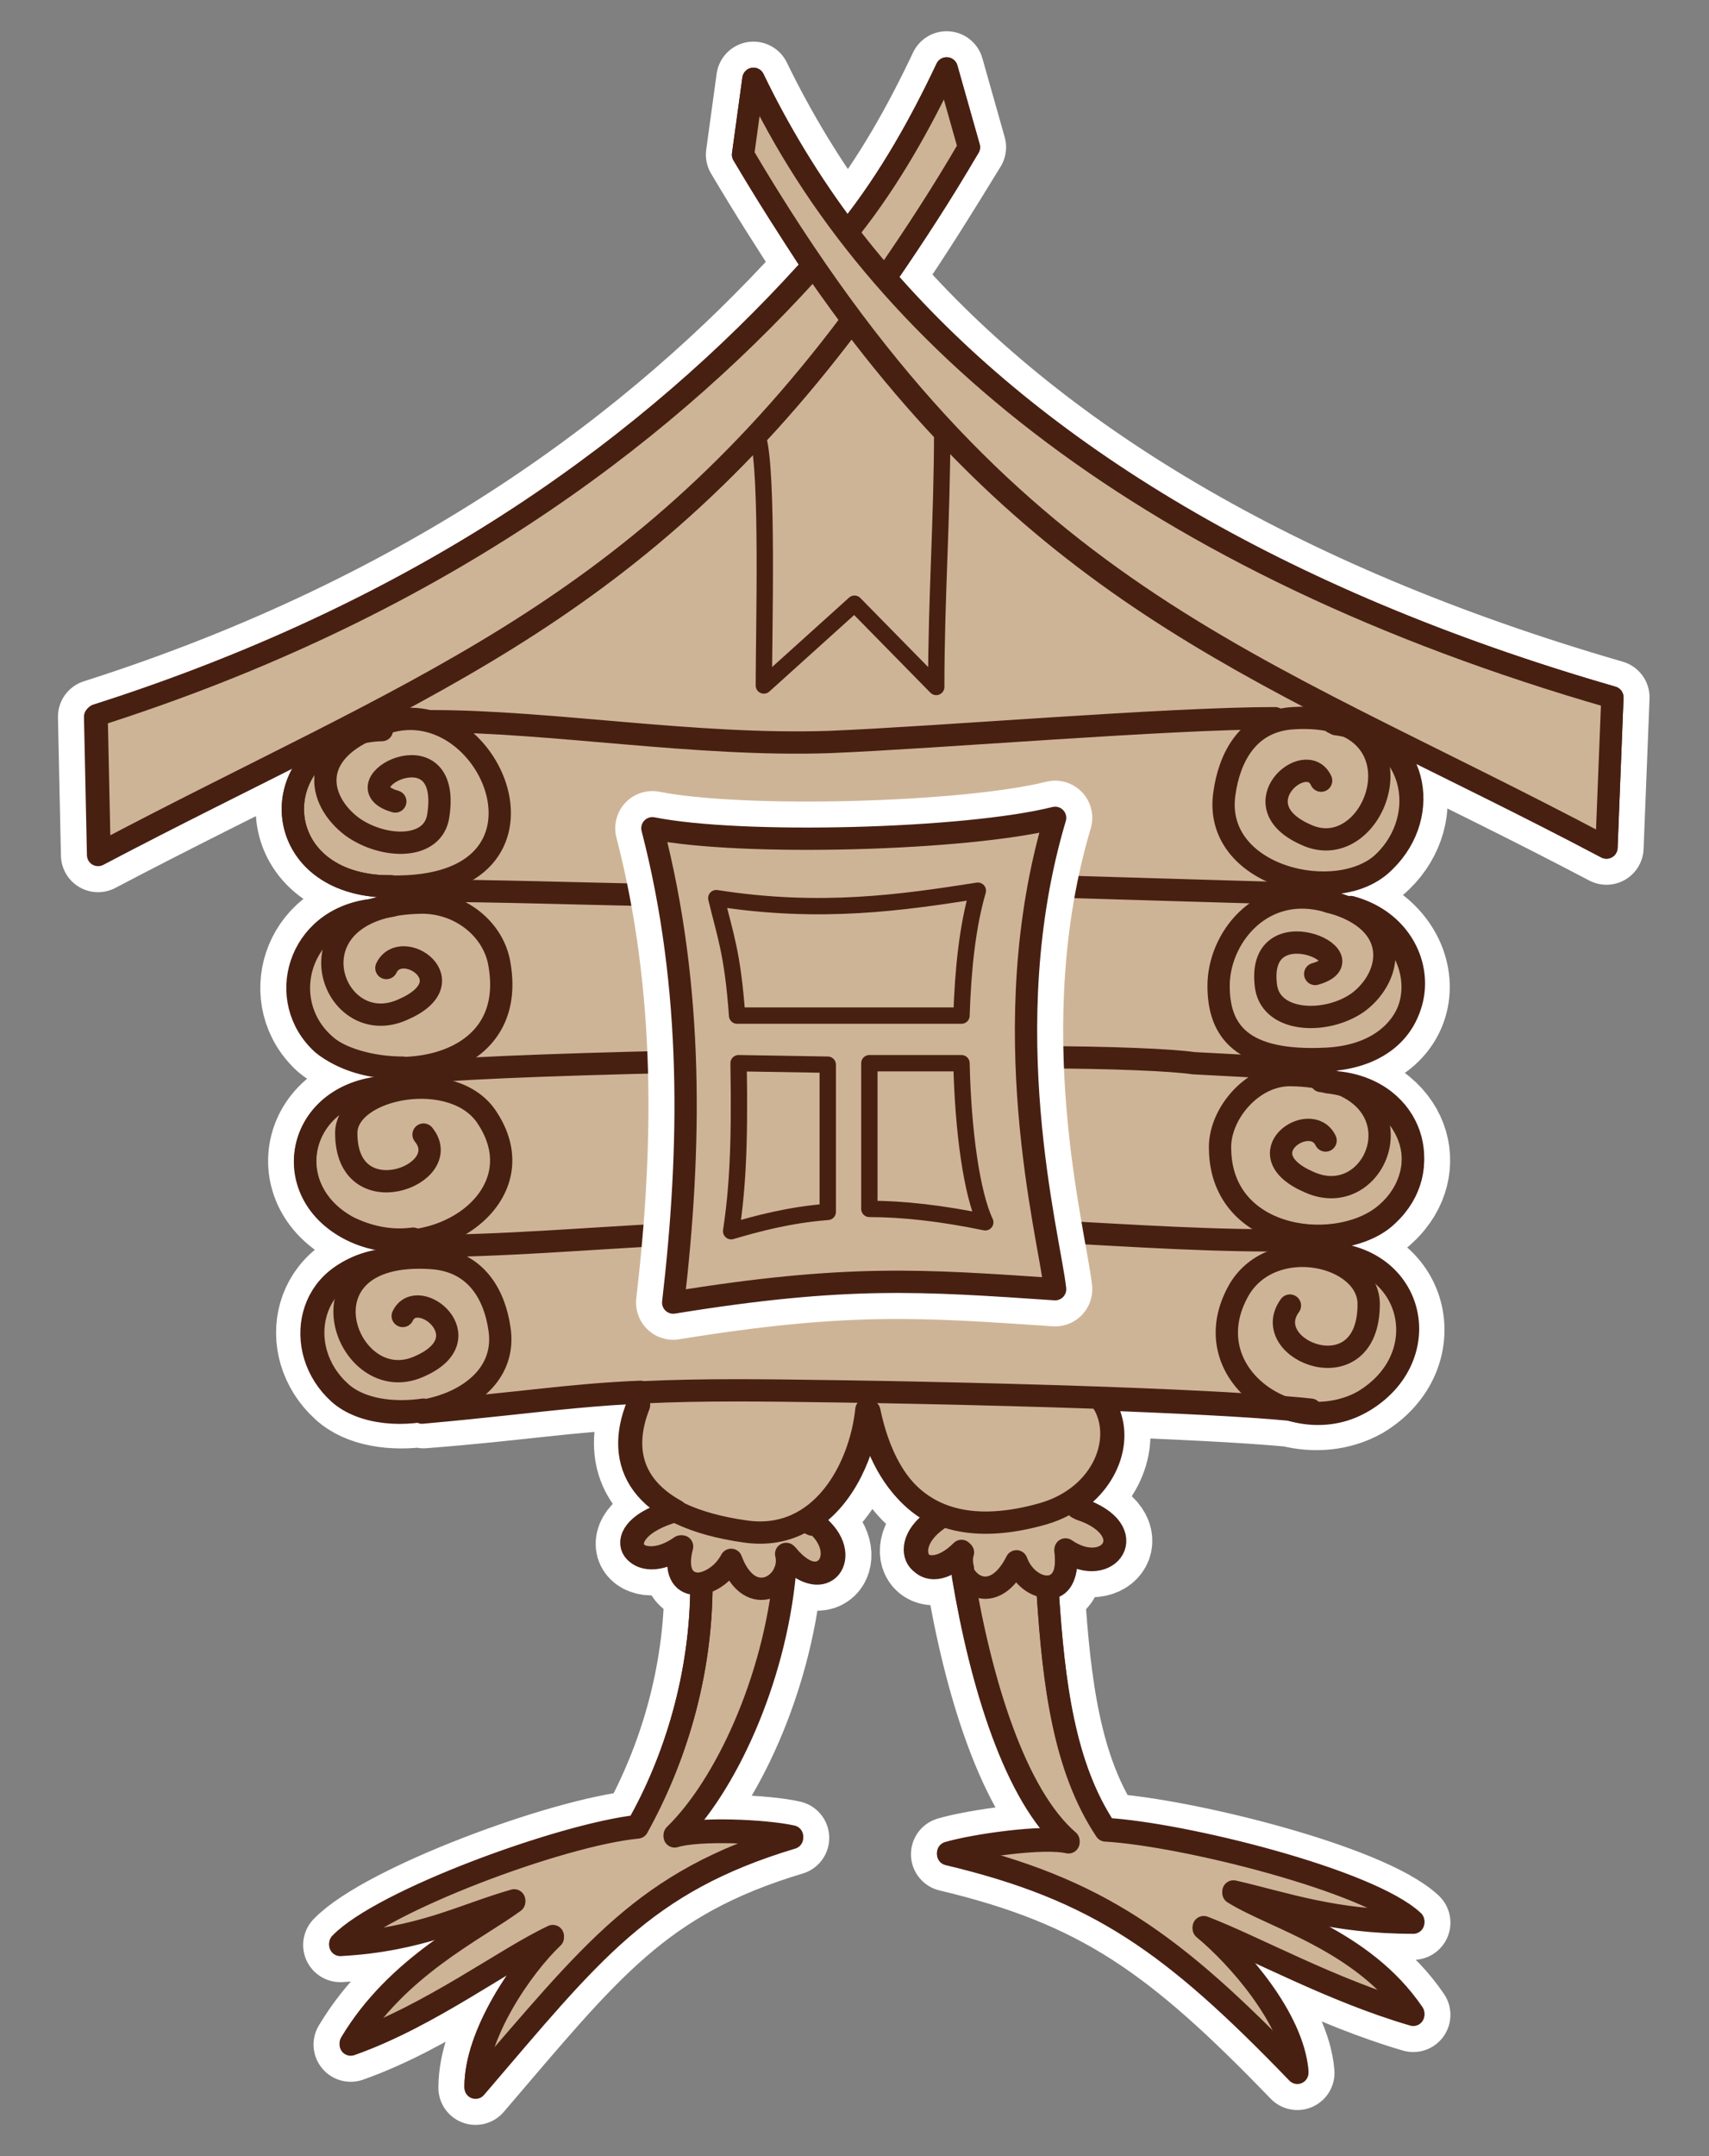 <?xml version="1.0" encoding="UTF-8"?> <!-- Generator: Adobe Illustrator 26.4.1, SVG Export Plug-In . SVG Version: 6.00 Build 0) --> <svg xmlns="http://www.w3.org/2000/svg" xmlns:xlink="http://www.w3.org/1999/xlink" id="Слой_1" x="0px" y="0px" viewBox="0 0 115 145" style="enable-background:new 0 0 115 145;" xml:space="preserve"><rect x="0" y="0" width="115" height="145" fill="#808080" stroke="none"/> <style type="text/css"> .st0{fill-rule:evenodd;clip-rule:evenodd;fill:none;stroke:#FFFFFF;stroke-width:5;stroke-linecap:round;stroke-linejoin:round;stroke-miterlimit:22.926;} .st1{fill-rule:evenodd;clip-rule:evenodd;fill:#CEB496;stroke:#482012;stroke-width:1.5;stroke-linecap:round;stroke-linejoin:round;stroke-miterlimit:22.926;} .st2{fill:none;stroke:#482012;stroke-width:1.5;stroke-linecap:round;stroke-linejoin:round;stroke-miterlimit:22.926;} .st3{fill:none;stroke:#482012;stroke-width:1.1;stroke-linecap:round;stroke-linejoin:round;stroke-miterlimit:22.926;} .st4{fill:none;stroke:#FFFFFF;stroke-width:5;stroke-linecap:round;stroke-linejoin:round;stroke-miterlimit:22.926;} .st5{fill-rule:evenodd;clip-rule:evenodd;fill:#CEB496;stroke:#482012;stroke-width:1.1;stroke-linecap:round;stroke-linejoin:round;stroke-miterlimit:22.926;} </style> <g> <path class="st0" d="M47.2,106.5L47.2,106.5c-1,0.1-1.8-0.6-1.3-2.5c-3.1,2.3-5.4-1-0.4-2.4l0,0c-3.1-1.7-3.6-4.3-2.5-7.1 c0-0.3,0-0.6,0.1-0.9c-4.9,0.2-8.1,0.8-14.6,1.3l0-0.1c-2.1,0.3-4.3,0-5.6-1.2c-3.2-2.9-2.2-8.3,3.1-8.9c0.7-0.1,1.3-0.2,1.9-0.2 l-0.1-1.2c-1.5,0.2-3-0.1-4.4-0.8c-5.1-2.8-3.1-9.9,3.8-9.4l-0.1-1.3c-2.1,0-4.2-0.6-5.4-1.6c-3.2-2.9-1.7-8.4,3.3-9 c0.3-0.1,0.8-0.2,1.4-0.3l-0.1-1.3c-0.2,0-0.4,0-0.6,0c-7.5-0.4-7.8-8.6-1.8-10.2c0.1-0.1,1.1-0.3,1.8-0.3l-0.1-2.5l20.6-15.9 l10.4-11.7l23.6,20.7l9.6,5.9l-0.1,3c0.1,0,0.2,0,0.2,0.1c5.4,0.7,6.4,6.2,3.2,9.3c-0.9,0.9-2.3,1.4-3.8,1.4l0,1.2 c0.2,0.1,0.5,0.1,1,0.3c6.5,1.8,6.5,10-1,10.4c-0.1,0-0.2,0-0.4,0l0,1.4c0.2,0,0.4,0.1,0.6,0.1c5.7,0.8,7.1,5.9,3.9,8.9 c-1.1,1.1-3,1.6-4.9,1.6l0,1.1c0.4,0,0.6,0,0.9,0c5.8,0.3,7.2,6.9,2.4,9.8c-1.6,0.9-3.4,1-5,0.6c-3.2-0.3-7.8-0.5-12.7-0.7 c0,0.1,0.1,0.2,0.2,0.3c1.3,2,0.5,5-2.1,6.7c0.2,0.1,0.4,0.3,0.5,0.4c4.3,1.4,1.9,4.8-1,2.8c0.2,1.8-0.4,2.5-1.2,2.5 c0,0.1,0,0.2,0,0.3c0.4,6.2,1.1,11.8,3.9,16c5.2,0.3,17.7,3.4,20.7,6.2c-5.4,0-8.6-1.2-12.1-2c2.7,1.7,8.7,3.2,12.1,8.2 c-5.5-1.6-10.7-4.5-14.1-5.8c2.3,1.9,6,6.1,6.3,9.7c-8.4-8.7-13.4-12.3-23.5-14.7c1.7-0.5,6.4-1.2,8.1-0.8 c-3.6-3.1-5.9-10.7-7.1-17.9c0-0.1,0-0.3,0-0.5c-0.1-0.4-0.1-0.8,0-1.1c-2.6,2.7-4.7-0.4-1.4-2.4c-3.2-1.3-4.4-4.7-4.9-7.1 c-0.3,2.6-1.6,5.8-4,7.3c0,0.3,0.1,0.4,0.4,0.3c2.7,2.1,0.5,5-1.9,2.1c0.1,0.5,0,0.9-0.2,1.3c-0.7,7.2-4,14.3-7.4,17.6 c1.6-0.5,6.2-0.3,7.9,0.1c-10,3-13.5,7.7-21.3,16.8c0-3.6,3.1-8.1,5.2-10.1c-3.2,1.4-8.2,5.3-13.6,7.2c3.1-5.2,8.4-7.7,11-9.6 c-3.4,1-6.3,2.6-11.7,2.9c2.8-2.9,14.8-7.4,20-7.9C45.4,118.4,47.2,112.7,47.2,106.5L47.2,106.5z"></path> <path class="st0" d="M50,10.4l0.7-5.1c1.7,3.5,3.8,7,6.3,10.3l0.2-0.2C59.9,12,62,8.2,63.7,4.6l1.5,5.3c-1.9,3.1-3.7,6-5.5,8.6 l-0.1,0.2c10.1,11.6,26.1,21.6,48.9,28.2l-0.4,10.1c-20.9-11-35.8-15.5-50.8-35.4l-0.1,0.1c-15,20-29.7,24.8-50.6,35.8l-0.2-9.3 c22.6-7.2,37.7-18.7,47.8-29.8l0.5-0.5C53.2,15.6,51.6,13.1,50,10.4L50,10.4z"></path> <path class="st1" d="M47.2,106.5L47.2,106.5c-1,0.1-1.8-0.6-1.3-2.5c-3.1,2.3-5.4-1-0.4-2.4l0,0c-3.1-1.7-3.6-4.3-2.5-7.1 c0-0.3,0-0.6,0.1-0.9c-4.9,0.2-8.1,0.8-14.6,1.3l0-0.1c-2.1,0.3-4.3,0-5.6-1.2c-3.2-2.9-2.2-8.3,3.1-8.9c0.7-0.1,1.3-0.2,1.9-0.2 l-0.1-1.2c-1.5,0.2-3-0.1-4.4-0.8c-5.1-2.8-3.1-9.9,3.8-9.4l-0.1-1.3c-2.1,0-4.2-0.6-5.4-1.6c-3.2-2.9-1.7-8.4,3.3-9 c0.3-0.1,0.8-0.2,1.4-0.3l-0.1-1.3c-0.2,0-0.4,0-0.6,0c-7.5-0.4-7.8-8.6-1.8-10.2c0.1-0.1,1.1-0.3,1.8-0.3l-0.1-2.5l20.6-15.9 l10.4-11.7l23.6,20.7l9.6,5.9l-0.1,3c0.1,0,0.2,0,0.2,0.1c5.4,0.7,6.4,6.2,3.2,9.3c-0.9,0.9-2.3,1.4-3.8,1.4l0,1.2 c0.2,0.1,0.5,0.1,1,0.3c6.5,1.8,6.5,10-1,10.4c-0.1,0-0.2,0-0.4,0l0,1.4c0.2,0,0.4,0.1,0.6,0.1c5.7,0.8,7.1,5.9,3.9,8.9 c-1.1,1.1-3,1.6-4.9,1.6l0,1.1c0.4,0,0.6,0,0.9,0c5.8,0.3,7.2,6.9,2.4,9.8c-1.6,0.9-3.4,1-5,0.6c-3.2-0.3-7.8-0.5-12.7-0.7 c0,0.1,0.1,0.2,0.2,0.3c1.3,2,0.5,5-2.1,6.7c0.2,0.1,0.4,0.3,0.5,0.4c4.3,1.4,1.9,4.8-1,2.8c0.2,1.8-0.4,2.5-1.2,2.5 c0,0.1,0,0.2,0,0.3c0.4,6.2,1.1,11.8,3.9,16c5.2,0.3,17.7,3.4,20.7,6.2c-5.4,0-8.6-1.2-12.1-2c2.7,1.7,8.7,3.2,12.1,8.2 c-5.5-1.6-10.7-4.5-14.1-5.8c2.3,1.9,6,6.1,6.3,9.7c-8.4-8.7-13.4-12.3-23.5-14.7c1.7-0.5,6.4-1.2,8.1-0.8 c-3.6-3.1-5.9-10.7-7.1-17.9c0-0.1,0-0.3,0-0.5c-0.1-0.4-0.1-0.8,0-1.1c-2.6,2.7-4.7-0.4-1.4-2.4c-3.2-1.3-4.4-4.7-4.9-7.1 c-0.3,2.6-1.6,5.8-4,7.3c0,0.3,0.1,0.4,0.4,0.3c2.7,2.1,0.5,5-1.9,2.1c0.1,0.5,0,0.9-0.2,1.3c-0.7,7.2-4,14.3-7.4,17.6 c1.6-0.5,6.2-0.3,7.9,0.1c-10,3-13.5,7.7-21.3,16.8c0-3.6,3.1-8.1,5.2-10.1c-3.2,1.4-8.2,5.3-13.6,7.2c3.1-5.2,8.4-7.7,11-9.6 c-3.4,1-6.3,2.6-11.7,2.9c2.8-2.9,14.8-7.4,20-7.9C45.4,118.4,47.2,112.7,47.2,106.5L47.2,106.5z"></path> <path class="st1" d="M50,10.4l0.7-5.1c1.7,3.5,3.8,7,6.3,10.3l0.2-0.2C59.9,12,62,8.2,63.7,4.6l1.5,5.3c-1.9,3.1-3.7,6-5.5,8.6 l-0.1,0.2c10.1,11.6,26.1,21.6,48.9,28.2l-0.4,10.1c-20.9-11-35.8-15.5-50.8-35.4l-0.1,0.1c-15,20-29.7,24.8-50.6,35.8l-0.2-9.3 c22.6-7.2,37.7-18.7,47.8-29.8l0.5-0.5C53.2,15.6,51.6,13.1,50,10.4L50,10.4z"></path> <path class="st2" d="M26.6,53.9c-3.9-1.1,3.8-5.2,2.9,0.9c-0.3,2.4-3.7,2.3-5.8,0.8c-2.4-1.8-3.1-5.3,2.3-7 c7.2-2.3,12.9,11.7-0.3,11c-7.5-0.4-7.8-8.6-1.8-10.2 M26,65.1c1-2.1,5.5,0.9,1.1,2.8c-4.9,2.2-8.1-7.1,1.3-7.2 c2.6,0,4.8,1.8,5.2,4.1c1.4,7.8-8.7,8.3-11.8,5.4c-3.2-2.9-1.7-8.4,3.3-9 M28.5,76.3c2.2,2.7-5.2,5.5-5.2-0.1c0-3.1,7.3-4.5,9.5-1 c3.6,5.5-4.1,10.3-9.4,7.4c-5.1-2.8-3.1-9.9,3.5-9.4 M27.1,88.5c1-2.1,5.5,1.5,1.1,3.4c-4.9,2.2-8.6-7.9,0.8-7.3 c3.2,0.2,4.3,2.7,4.6,4.7c0.9,5.4-7.7,7.2-10.8,4.4c-3.2-2.9-2.2-8.3,2.8-8.8 M88.5,65.5c3.9-1.1-4.1-4.6-3.3,0.9 c0.4,2.4,4.1,2.5,6.2,1c2.4-1.8,3-5.7-2.5-6.9c-4.1-0.9-6.9,2.6-6.9,5.8c0,3,1.5,5.2,7.3,4.9c7.5-0.4,7.5-8.6,1.6-10.2 M89.2,76.7 c-1-2.1-5.5,0.9-1.1,2.8c4.9,2.2,8.1-7.1-1.3-7.2c-2.6,0-4.8,2.7-4.7,5c0.1,6.3,8.2,7.1,11.3,4.2c3.2-2.9,1.7-8.1-3.3-8.7 M86.8,87.8c-2.2,3,5.3,6,5.3-0.1c0-3.3-6.4-4.8-8.7-1c-3.3,5.7,3.8,10.4,8.4,7.5C97,91,95,83.8,88.3,84.3 M88.9,52.5 c-1-2.2-5.5,1.6-1.1,3.6c4.9,2.4,8.6-8.4-0.8-7.8c-3.2,0.2-4.3,2.9-4.6,5c-0.9,5.7,7.7,7.7,10.8,4.6c3.2-3.1,2.2-8.6-2.9-9.2"></path> <path class="st1" d="M57.3,21.6l2.4-3.1c1.8-2.6,3.7-5.5,5.5-8.6l-1.5-5.3C62,8.2,59.9,12,57.2,15.4l-2.9,3 C44.2,29.5,29.1,40.9,6.5,48.1l0.2,9.3C27.5,46.4,42.3,41.6,57.3,21.6L57.3,21.6z"></path> <path class="st1" d="M50,10.4l0.7-5.1c8.1,17.2,26.5,32.6,57.8,41.6l-0.4,10.1C83.8,44.1,67.6,40.2,50,10.4L50,10.4z"></path> <path class="st2" d="M29,48.5c8.1,0,17.8,1.7,26.8,1.4c7.4-0.3,22.7-1.6,30-1.6 M28.4,59.9c5,0,10.3,0.2,16.1,0.3 M70.6,59.6 c6.5,0.2,13.5,0.4,16.9,0.5 M27.9,72.2c1.4-0.3,8.9-0.6,17.8-0.8 M69.5,71.1c5.4,0,9.5,0.2,10.8,0.4c0,0,5.7,0.3,5.6,0.3 M28.1,83.8c5.8,0,11.2-0.5,17.2-0.8 M70.6,82.8c5.6,0.3,11.4,0.7,16.7,0.6 M28.4,95c9-0.8,11.6-1.5,21.2-1.5 c6,0,30.1,0.4,38.6,1.3"></path> <path class="st3" d="M51,29.4c0.7,2.3,0.4,13.1,0.4,16.7l6.1-5.5l5.5,5.6c0-6,0.4-11.3,0.4-17.2"></path> <path class="st2" d="M42.9,94.5c-1.6,3.9,0.1,7.5,7.3,8.5c5.1,0.7,7.7-4.3,8.1-8.2c0.9,3.6,3.1,9.5,11.9,7c4.1-1.2,5.5-5.1,4-7.5 M47.2,106.5c0,6.2-1.8,11.9-4.3,16.3c-5.2,0.6-17.2,5-20,7.9c5.4-0.3,8.2-1.9,11.7-2.9c-2.6,1.9-7.9,4.4-11,9.6 c5.4-1.9,10.4-5.7,13.6-7.2c-2.1,2.1-5.2,6.6-5.2,10.1c7.9-9.1,11.3-13.8,21.3-16.8c-1.8-0.4-6.3-0.6-7.9-0.1 c3.4-3.3,6.7-10.4,7.4-17.7 M70.5,107c0.4,6.2,1.1,11.8,3.9,16c5.2,0.3,17.7,3.4,20.7,6.2c-5.4,0-8.6-1.2-12.1-2 c2.7,1.7,8.7,3.2,12.1,8.2c-5.5-1.6-10.7-4.5-14.1-5.8c2.3,1.9,6,6.1,6.3,9.7c-8.4-8.7-13.4-12.3-23.5-14.7 c1.7-0.5,6.4-1.2,8.1-0.8c-3.6-3.1-5.9-10.7-7.1-17.9 M45.4,101.6c-5,1.3-2.7,4.6,0.4,2.4c-0.9,3.4,2.3,3,3.4,0.9 c1.3,3.5,4.2,1.6,3.7-0.4c2.3,3,4.5,0,1.9-2.1 M72.5,101.4c4.5,1.5,2.1,4.8-0.8,2.8c0.5,3.4-2.5,3-3.3,0.8 c-1.7,3.4-4.3,1.2-3.7-0.7c-2.7,2.7-4.8-0.5-1.3-2.4"></path> <path class="st4" d="M43.9,55.7c6,1.2,21.1,0.8,27.1-0.7c-4.2,14.1-0.4,28.1,0,31.7c-8.9-0.6-14-1-25.7,0.9 C46.5,77.3,46.7,66.5,43.9,55.7L43.9,55.7z"></path> <path class="st1" d="M43.9,55.7c6,1.2,21.1,0.8,27.1-0.7c-4.2,14.1-0.4,28.1,0,31.7c-8.9-0.6-14-1-25.7,0.9 C46.5,77.3,46.7,66.5,43.9,55.7L43.9,55.7z"></path> <path class="st5" d="M65.8,59.9c-5.1,0.8-10.6,1.6-17.6,0.5c0.6,2.5,1.1,3.7,1.4,7.9h15.1C64.8,65.2,65.1,62.3,65.8,59.9L65.8,59.9 z M49.7,71.5c0.1,5.8-0.1,8.6-0.5,11.3c1.7-0.5,3.9-1.1,6.5-1.3l0-9.9L49.7,71.5L49.7,71.5z M58.5,81.3c2.3,0,4.9,0.3,7.8,0.9 c-0.9-1.9-1.5-6.1-1.6-10.7l-6.2,0L58.5,81.3L58.5,81.3z"></path> </g> </svg> 
